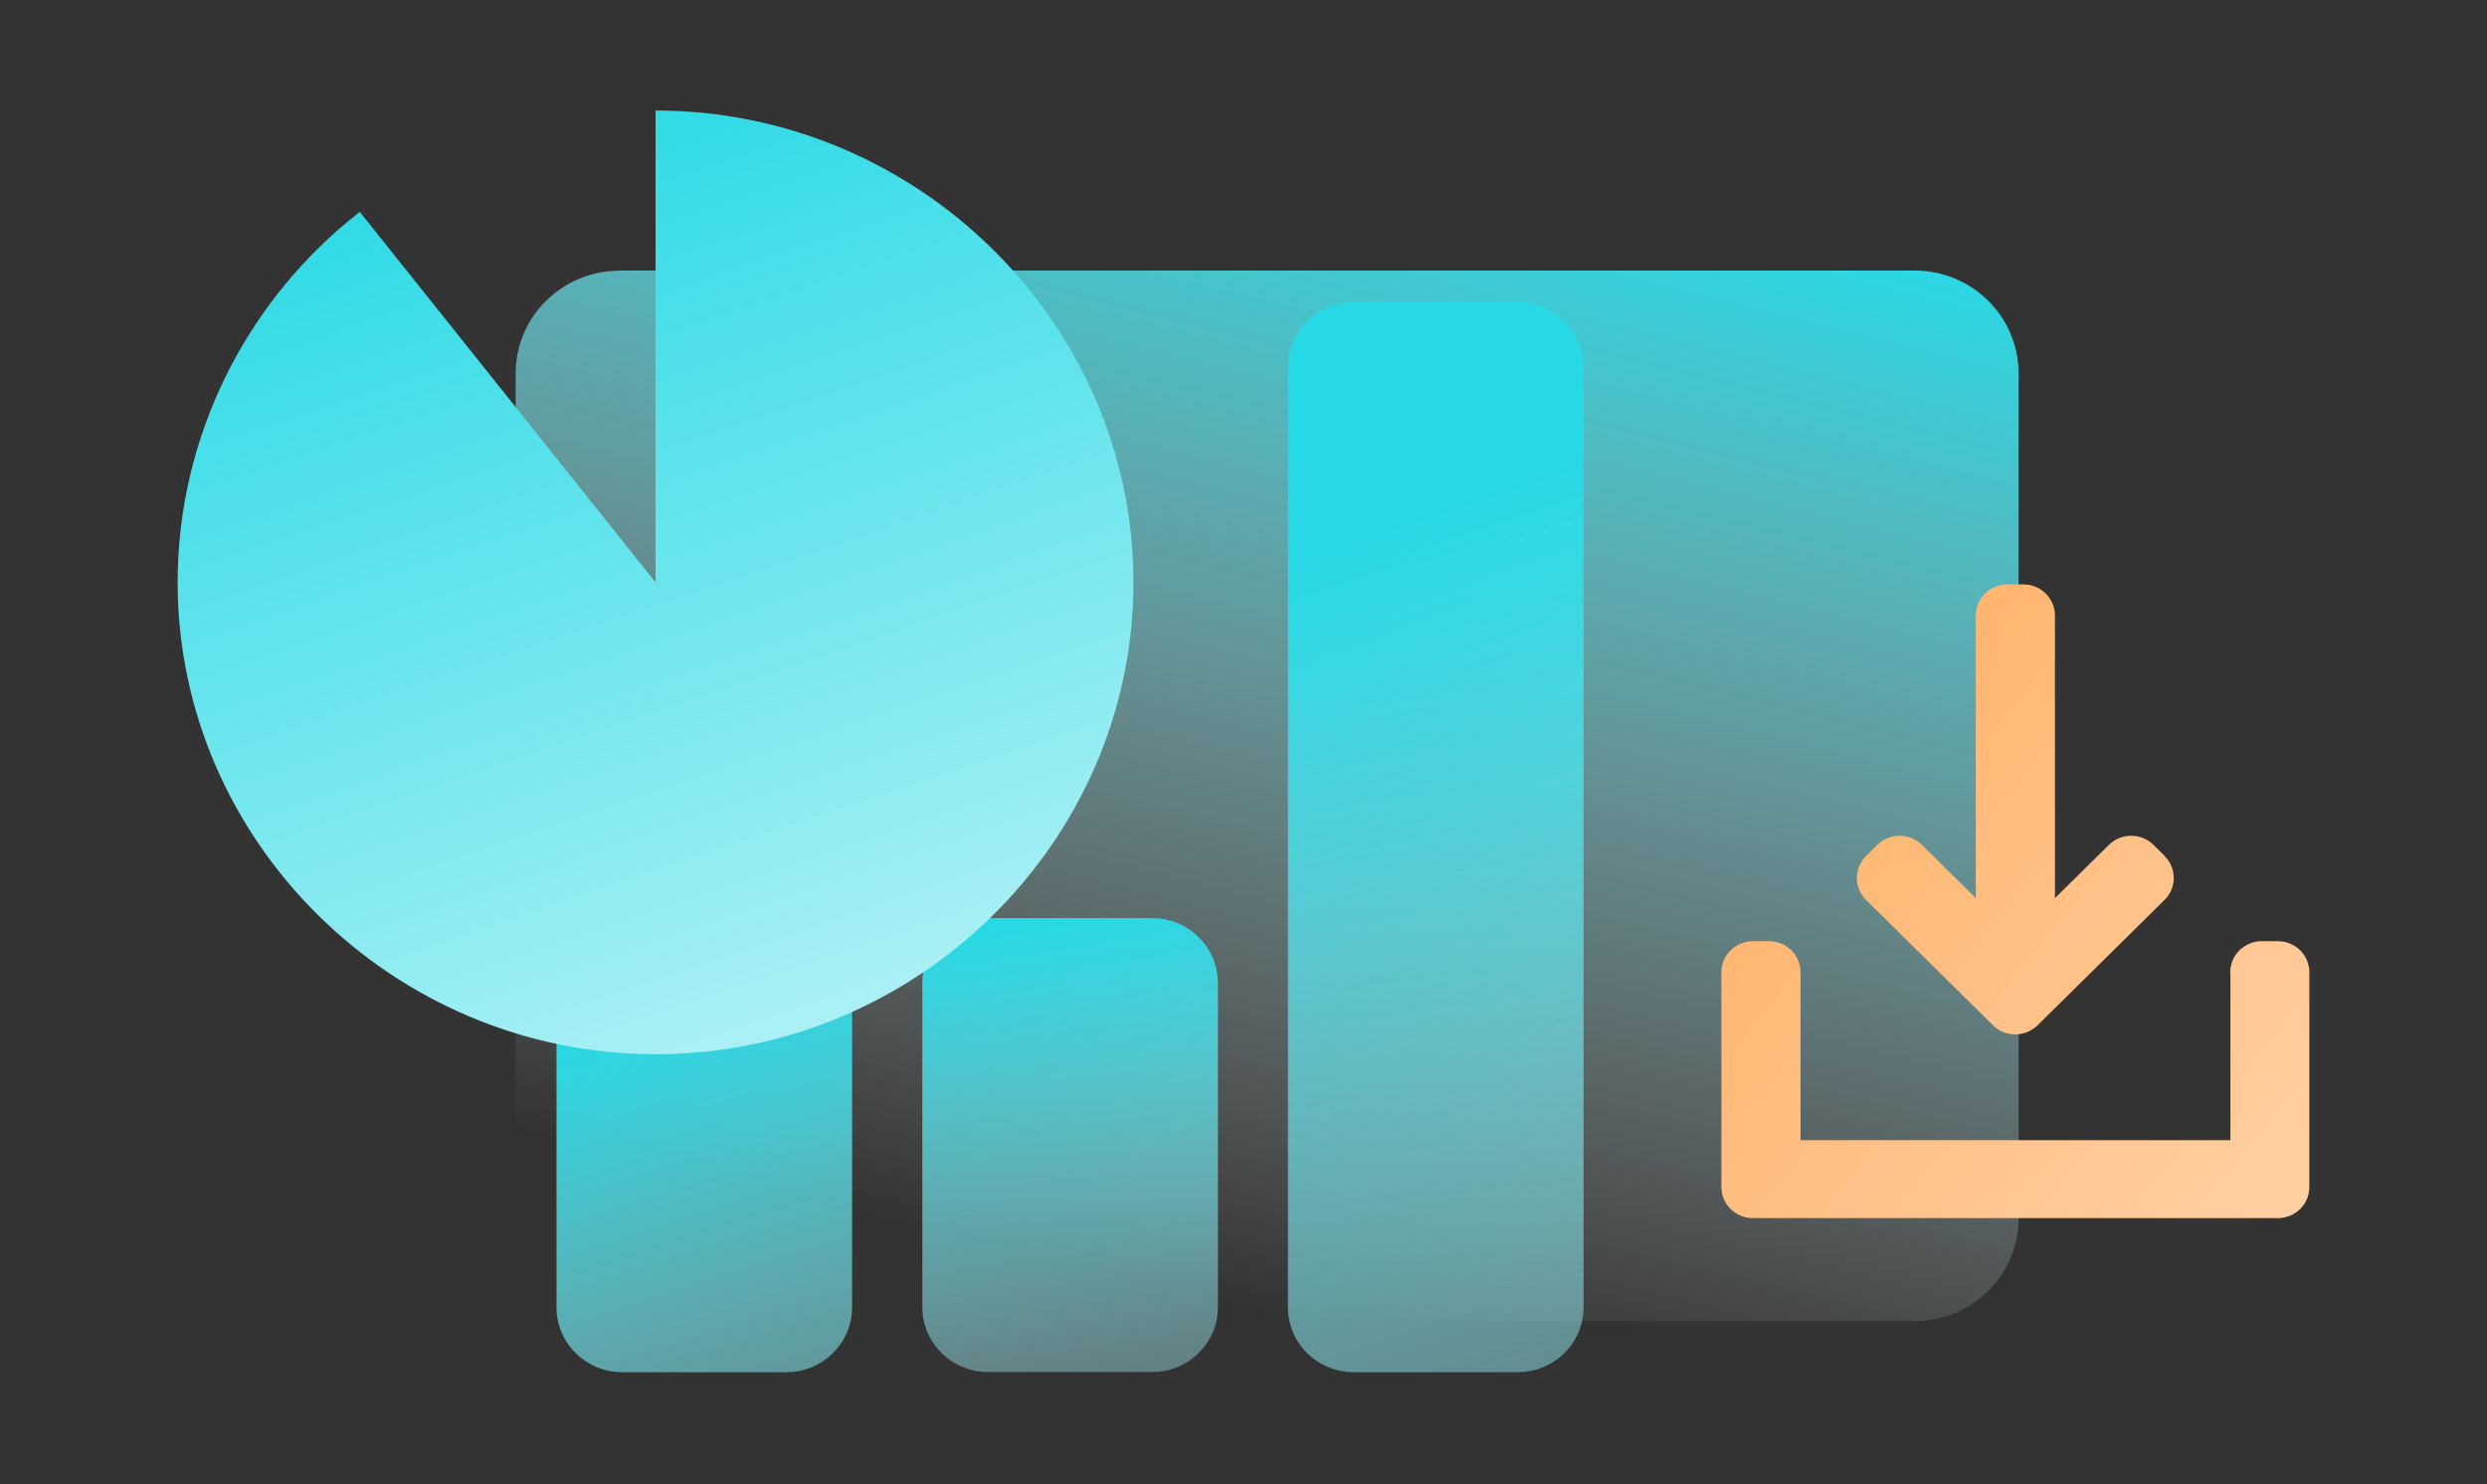 <svg width="630" height="376" viewBox="0 0 630 376" fill="none" xmlns="http://www.w3.org/2000/svg">
<rect x="0" y="0" width="630" height="376" fill="#333333" stroke="none"/>
<mask id="mask0_9556_11819" style="mask-type:alpha" maskUnits="userSpaceOnUse" x="0" y="0" width="630" height="376">
<rect width="630" height="376" fill="#D9D9D9"/>
</mask>
<g mask="url(#mask0_9556_11819)">
<path d="M156.973 68.537H484.983C499.55 68.537 511.335 80.217 511.335 94.56V308.708C511.335 323.094 499.507 334.731 484.983 334.731H156.973C142.406 334.731 130.621 323.051 130.621 308.708V94.603C130.621 80.217 142.449 68.58 156.973 68.58V68.537Z" fill="url(#paint0_linear_9556_11819)"/>
<path d="M291.867 232.616H250.295C241.097 232.616 233.641 239.979 233.641 249.063V331.167C233.641 340.25 241.097 347.613 250.295 347.613H291.867C301.066 347.613 308.522 340.25 308.522 331.167V249.063C308.522 239.979 301.066 232.616 291.867 232.616Z" fill="url(#paint1_linear_9556_11819)"/>
<path d="M384.489 76.524H342.917C333.718 76.524 326.262 83.887 326.262 92.971V331.21C326.262 340.293 333.718 347.656 342.917 347.656H384.489C393.687 347.656 401.143 340.293 401.143 331.21V92.971C401.143 83.887 393.687 76.524 384.489 76.524Z" fill="url(#paint2_linear_9556_11819)"/>
<path d="M199.199 166.916H157.628C148.429 166.916 140.973 174.279 140.973 183.362V331.21C140.973 340.293 148.429 347.656 157.628 347.656H199.199C208.398 347.656 215.854 340.293 215.854 331.21V183.362C215.854 174.279 208.398 166.916 199.199 166.916Z" fill="url(#paint3_linear_9556_11819)"/>
<path d="M166.063 147.549V28C232.465 28 287.126 81.977 287.126 147.549C287.126 213.121 232.465 267.098 166.063 267.098C99.661 267.098 45 213.121 45 147.549C45 110.963 62.046 76.352 91.138 53.679L166.063 147.549Z" fill="url(#paint4_linear_9556_11819)"/>
<path d="M564.996 246.358V288.87H456.109V246.358C456.109 241.978 452.543 238.456 448.108 238.456H444.064C439.628 238.456 436.062 241.978 436.062 246.358V300.721C436.062 305.101 439.628 308.623 444.064 308.623H576.998C581.434 308.623 585 305.101 585 300.721V246.358C585 241.978 581.434 238.456 576.998 238.456H572.954C568.519 238.456 564.953 241.978 564.953 246.358H564.996ZM548.341 216.857L545.515 214.066C542.384 210.974 537.34 210.974 534.209 214.066L520.554 227.549V155.966C520.554 151.586 516.989 148.065 512.553 148.065H508.509C504.073 148.065 500.508 151.586 500.508 155.966V227.549L486.853 214.066C483.722 210.974 478.678 210.974 475.547 214.066L472.721 216.857C469.59 219.949 469.59 224.93 472.721 228.022L504.856 259.755C507.987 262.847 513.031 262.847 516.162 259.755L548.298 228.022C551.429 224.93 551.429 219.949 548.298 216.857H548.341Z" fill="url(#paint5_linear_9556_11819)"/>
</g>
<defs>
<linearGradient id="paint0_linear_9556_11819" x1="308.757" y1="20.43" x2="237.042" y2="311.495" gradientUnits="userSpaceOnUse">
<stop stop-color="#27D9E5"/>
<stop offset="1" stop-color="white" stop-opacity="0"/>
</linearGradient>
<linearGradient id="paint1_linear_9556_11819" x1="264.502" y1="233" x2="294.502" y2="428.5" gradientUnits="userSpaceOnUse">
<stop stop-color="#27D9E5"/>
<stop offset="1" stop-color="white" stop-opacity="0"/>
</linearGradient>
<linearGradient id="paint2_linear_9556_11819" x1="313.5" y1="145.5" x2="448.5" y2="542.5" gradientUnits="userSpaceOnUse">
<stop stop-color="#27D9E5"/>
<stop offset="1" stop-color="white" stop-opacity="0"/>
</linearGradient>
<linearGradient id="paint3_linear_9556_11819" x1="164.501" y1="257" x2="231.068" y2="465.45" gradientUnits="userSpaceOnUse">
<stop stop-color="#27D9E5"/>
<stop offset="1" stop-color="white" stop-opacity="0"/>
</linearGradient>
<linearGradient id="paint4_linear_9556_11819" x1="63" y1="46.5" x2="193.596" y2="433.359" gradientUnits="userSpaceOnUse">
<stop stop-color="#27D9E5"/>
<stop offset="1" stop-color="white"/>
</linearGradient>
<linearGradient id="paint5_linear_9556_11819" x1="457" y1="202" x2="668.591" y2="375.417" gradientUnits="userSpaceOnUse">
<stop stop-color="#FFB56F"/>
<stop offset="1" stop-color="#FFE2C8"/>
</linearGradient>
</defs>
</svg>
